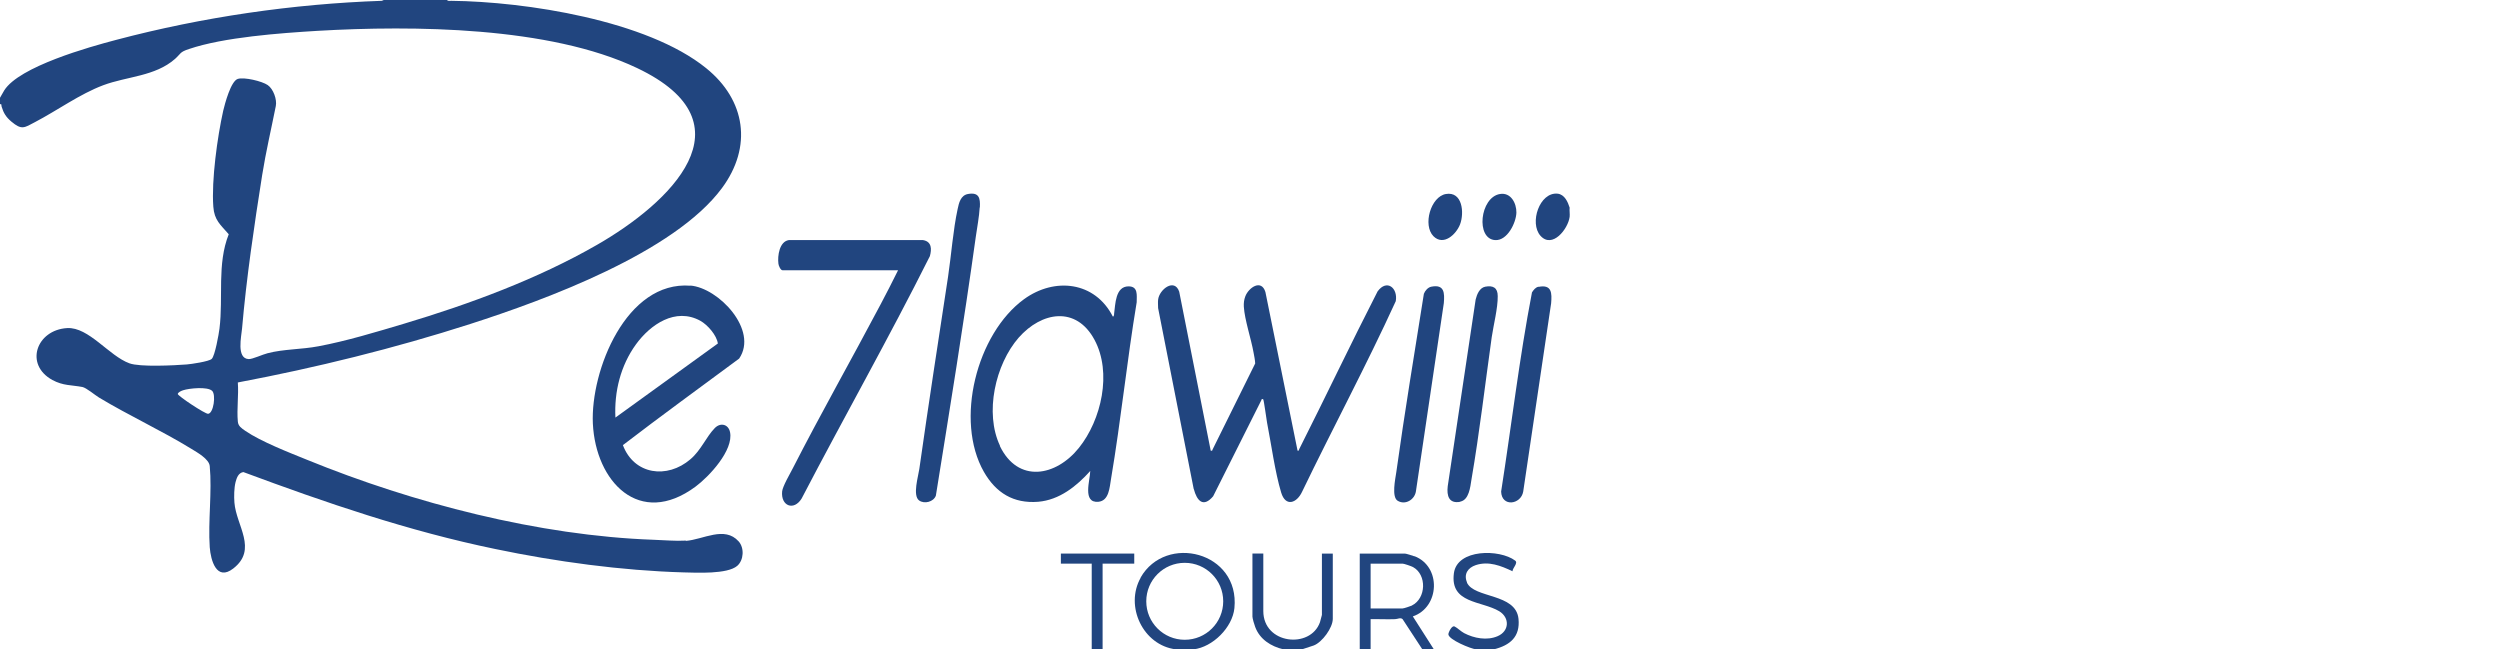 <?xml version="1.0" encoding="UTF-8"?>
<svg xmlns="http://www.w3.org/2000/svg" id="Layer_1" version="1.1" viewBox="0 0 154 40">
  <defs>
    <style>
      .st0 {
        fill: #21457f;
      }
    </style>
  </defs>
  <path class="st0" d="M42.54,17.6c-3.96-.32-6.17,5.23-6.02,8.49.17,3.58,2.87,6.44,6.32,3.89.84-.62,2.36-2.25,2.13-3.36-.1-.49-.59-.61-.94-.25-.53.54-.84,1.36-1.5,1.92-1.43,1.23-3.47.96-4.16-.87,2.36-1.81,4.77-3.56,7.16-5.33,1.2-1.75-1.26-4.36-3.01-4.5ZM37.91,25.73c-.08-1.61.32-3.21,1.26-4.51.89-1.23,2.44-2.3,3.97-1.46.45.25,1.01.89,1.08,1.4l-6.32,4.57Z"></path>
  <path class="st0" d="M56.86,14.79h-8.27c-.58.09-.7.97-.64,1.45.01.12.13.41.26.41h7.11c-.35.7-.7,1.4-1.07,2.09-1.78,3.37-3.67,6.7-5.41,10.1-.17.33-.63,1.12-.66,1.43-.09.9.72,1.22,1.2.44,2.6-4.99,5.38-9.9,7.9-14.93.12-.43.12-.9-.42-.99Z"></path>
  <path class="st0" d="M60.36,12.77c.03-.57-.05-.94-.73-.82-.45.08-.56.54-.64.93-.28,1.29-.39,2.83-.59,4.17-.6,3.94-1.21,7.89-1.77,11.84-.06.44-.43,1.64-.01,1.94.32.23.89.09,1.03-.3.85-5.29,1.72-10.63,2.46-15.95.08-.56.21-1.25.24-1.8Z"></path>
  <path class="st0" d="M42.26,33.3c-.66.04-1.34-.03-2-.05-7.06-.25-14.81-2.26-21.33-4.92-1.11-.45-2.86-1.13-3.82-1.79-.23-.16-.44-.29-.46-.58-.07-.76.06-1.63,0-2.4,4.82-.91,9.64-2.1,14.31-3.6,4.63-1.49,12.57-4.4,15.51-8.37,1.89-2.55,1.47-5.42-.97-7.39C39.86,1.25,32.38.1,27.8.05c-.08,0-.21.03-.26-.05h-3.9l-.12.05c-5.49.19-11.04,1-16.34,2.4-1.68.44-6,1.65-6.92,3.12l-.27.47v.38c.14-.03.08.07.11.15.12.4.28.65.6.92.64.54.8.38,1.46.03,1.36-.71,2.76-1.73,4.2-2.27,1.47-.55,3.19-.54,4.42-1.62.38-.34.28-.42.86-.61,2.15-.73,5.62-.98,7.92-1.12,5.89-.34,14.29-.27,19.68,2.29,7.22,3.43,2,8.33-2.46,10.89-3.65,2.1-7.85,3.65-11.89,4.86-1.68.5-3.55,1.07-5.27,1.39-1.04.2-2.15.17-3.14.43-.29.07-.93.37-1.16.36-.77-.03-.45-1.41-.41-1.88.27-3.12.75-6.36,1.24-9.46.23-1.44.56-2.84.84-4.25.08-.4-.15-1.05-.5-1.29-.35-.24-1.44-.5-1.84-.38-.43.13-.8,1.54-.9,1.96-.36,1.61-.73,4.29-.61,5.91.06.84.44,1.11.95,1.7-.73,1.84-.33,3.88-.57,5.81-.04.33-.28,1.69-.48,1.87-.17.16-1.27.32-1.53.34-.78.06-2.89.17-3.54-.07-1.26-.46-2.5-2.24-3.83-2.17-1.9.11-2.65,2.25-.91,3.2.67.36,1.17.3,1.85.43.24.05.76.49,1.02.65,1.86,1.12,3.85,2.03,5.69,3.16.36.22,1.09.63,1.13,1.06.15,1.58-.11,3.39,0,5,.06.81.42,2.11,1.45,1.31,1.52-1.18.18-2.64.07-4.06-.03-.38-.02-.9.07-1.26.07-.26.17-.57.48-.62,5.08,1.89,10.19,3.64,15.52,4.74,3.74.78,7.77,1.33,11.59,1.44.81.02,2.7.12,3.31-.4.41-.35.45-1.11.09-1.51-.87-.97-2.18-.11-3.26-.03ZM12.82,25.49c-.18.02-1.85-1.09-1.87-1.22.02-.11.23-.2.33-.23.36-.12,1.51-.24,1.79.04.24.23.09,1.38-.25,1.41Z"></path>
  <path class="st0" d="M88.17,17.66c-.21.04-.39.25-.46.44-.58,3.66-1.19,7.33-1.7,11-.06.41-.3,1.52.09,1.75.47.28,1.04-.07,1.12-.58l1.72-11.6c.05-.62.04-1.17-.77-1.01Z"></path>
  <path class="st0" d="M94.78,17.66c-.2.04-.31.2-.41.35-.78,4.05-1.26,8.18-1.9,12.27.03.97,1.22.81,1.36,0l1.72-11.6c.05-.62.05-1.17-.77-1.01Z"></path>
  <path class="st0" d="M89.95,30.9c.54-.1.62-.9.69-1.35.5-2.91.84-5.86,1.25-8.78.11-.75.38-1.79.37-2.53,0-.52-.29-.67-.77-.58-.35.07-.51.47-.59.79l-1.72,11.5c-.07.59.07,1.09.77.96Z"></path>
  <path class="st0" d="M89.94,13.82c.27-.71.15-2.04-.87-1.87-.94.16-1.44,1.92-.77,2.6.62.62,1.4-.11,1.64-.73Z"></path>
  <path class="st0" d="M70.27,35.58c-1,1.76.14,4.17,2.16,4.42.23.03.86.03,1.09,0,1.19-.14,2.4-1.35,2.52-2.54.34-3.48-4.23-4.6-5.78-1.88ZM72.98,39.41c-1.31,0-2.37-1.06-2.37-2.37s1.06-2.37,2.37-2.37,2.37,1.06,2.37,2.37-1.06,2.37-2.37,2.37Z"></path>
  <path class="st0" d="M87.13,34.27c-.1-.04-.52-.17-.59-.17h-2.78v5.9h.67v-1.86c.5-.01,1,.02,1.5,0,.16,0,.34-.12.47,0l1.21,1.85h.71l-1.29-2.02c1.66-.56,1.77-3.07.1-3.71ZM86.98,37.3c-.09.04-.5.18-.58.18h-1.97v-2.76h1.97c.09,0,.55.16.64.21.86.47.82,1.93-.07,2.37Z"></path>
  <path class="st0" d="M90.37,35.88c-.22-.51.05-.91.54-1.07.79-.26,1.55.04,2.26.38,0-.2.37-.51.16-.66-.95-.71-3.57-.73-3.77.78-.25,1.88,1.7,1.69,2.79,2.34.66.4.63,1.23-.1,1.54-.65.28-1.45.13-2.06-.19-.19-.1-.45-.35-.59-.41-.17-.08-.38.37-.38.48,0,.33,1.39.9,1.71.93h1.09c1-.25,1.63-.77,1.52-1.88-.16-1.59-2.74-1.25-3.18-2.24Z"></path>
  <path class="st0" d="M81.43,37.88s-.1.38-.12.45c-.59,1.66-3.49,1.36-3.49-.69v-3.54h-.67v3.88c0,.11.12.52.17.64.28.76.97,1.2,1.74,1.38h1.14l.73-.24c.52-.2,1.17-1.09,1.17-1.64v-4.02h-.67v3.78Z"></path>
  <polygon class="st0" points="65.35 34.72 67.25 34.72 67.25 40 67.92 40 67.92 34.72 69.87 34.72 69.87 34.1 65.35 34.1 65.35 34.72"></polygon>
  <path class="st0" d="M92.11,14.79c.74.04,1.28-1.06,1.3-1.69.01-.58-.34-1.26-1.01-1.15-1.24.2-1.51,2.78-.29,2.84Z"></path>
  <path class="st0" d="M96.69,12.79c-.11-.35-.31-.81-.74-.86-1.12-.11-1.75,1.81-1.06,2.59.73.82,1.7-.41,1.8-1.16.02-.18-.02-.39,0-.57Z"></path>
  <path class="st0" d="M73.54,30.13c.19.72.58,1.16,1.19.44l2.97-5.92c-.01-.07.09-.08.11-.06.05.06.2,1.24.24,1.44.26,1.33.49,3.05.87,4.31.27.9.96.66,1.29-.05,1.89-3.92,3.96-7.78,5.77-11.74.14-.81-.55-1.38-1.12-.6-1.65,3.22-3.2,6.49-4.83,9.72-.03.06,0,.11-.1.09l-1.98-9.77c-.25-.82-1.04-.27-1.24.27-.08.21-.1.41-.09.63.05.81.45,1.98.6,2.83.04.22.09.44.1.67l-2.63,5.31c.01.07-.09.08-.11.06l-1.94-9.79c-.29-.86-1.23-.14-1.3.49-.02.16,0,.35,0,.52l2.19,11.13Z"></path>
  <path class="st0" d="M67.16,29.01c-.01.57-.5,1.99.5,1.9.66-.06.69-.89.78-1.41.61-3.61.98-7.27,1.58-10.88,0-.43.1-.98-.5-.98-.82,0-.81,1.11-.89,1.68,0,.05-.01.19-.08.18-1.1-2.16-3.58-2.44-5.47-1.07-2.92,2.13-4.28,7.47-2.47,10.64.74,1.29,1.82,1.96,3.34,1.84,1.31-.11,2.37-.96,3.21-1.9ZM61.6,27.46c-.96-2.02-.29-5.01,1.15-6.66,1.41-1.6,3.54-1.97,4.67.13,1.09,2.02.43,4.93-.96,6.66-1.41,1.76-3.75,2.2-4.87-.12Z"></path>
</svg>
